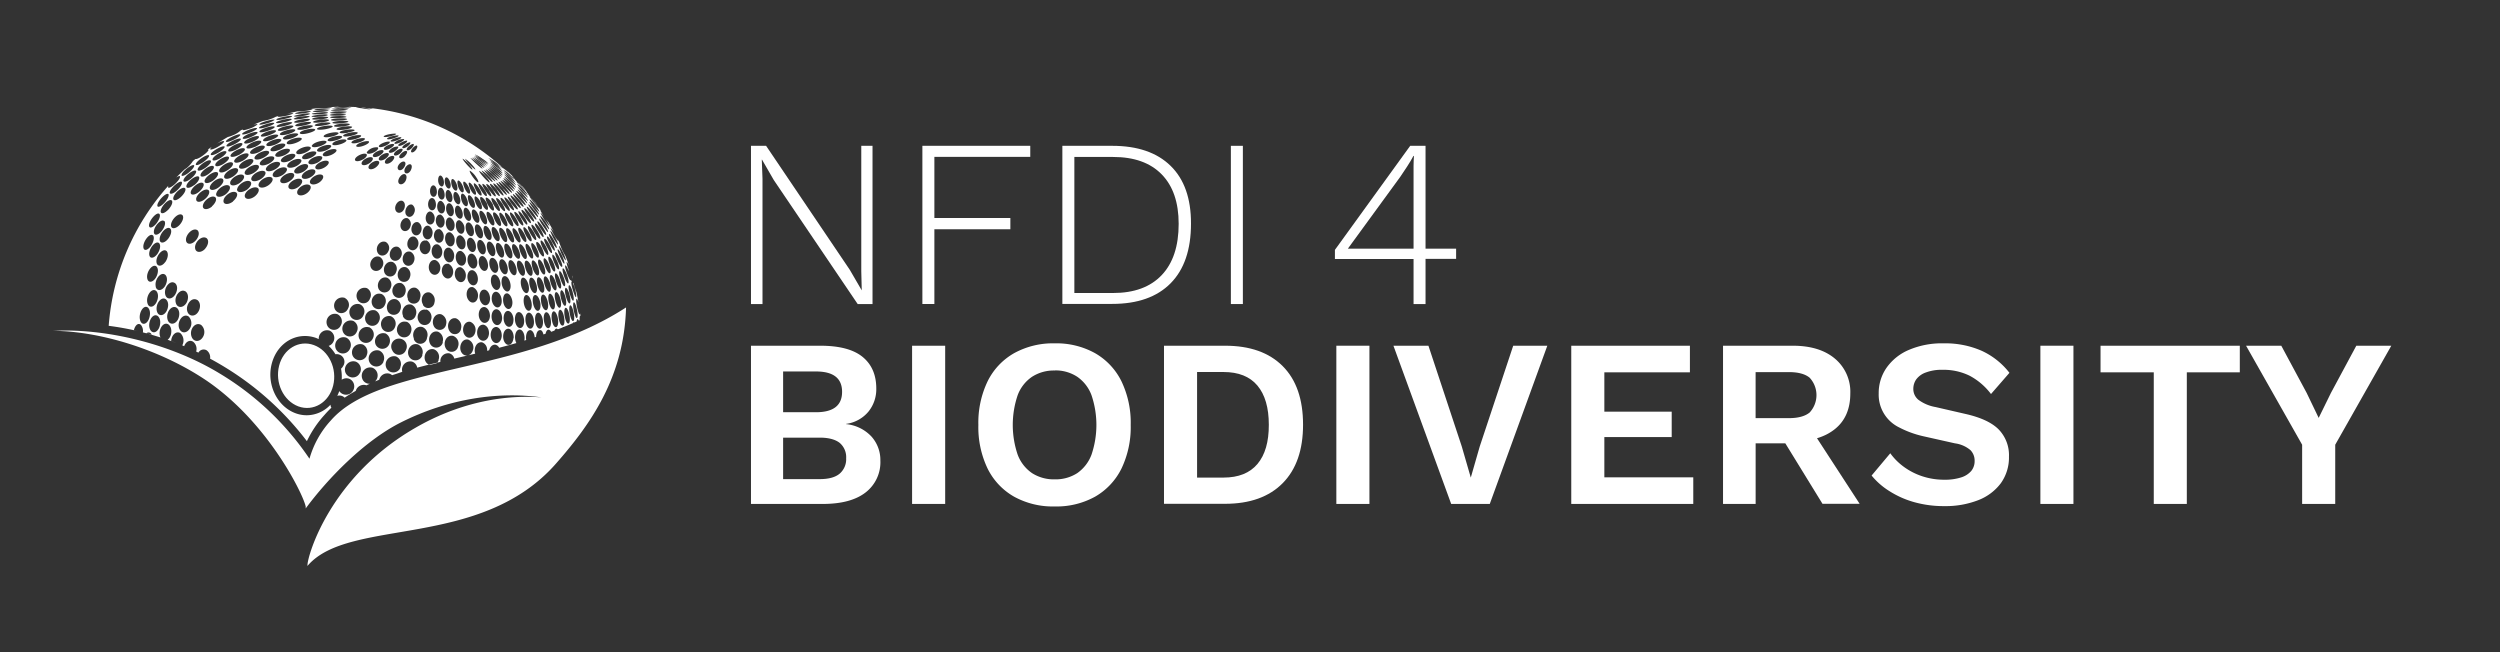 <svg id="Ebene_1" data-name="Ebene 1" xmlns="http://www.w3.org/2000/svg" viewBox="0 0 736 192"><rect x="0" y="0" width="736" height="192" fill="#333333" stroke="none"/><defs><style>.cls-1{fill:none;}.cls-2{fill:#fff;}</style></defs><rect class="cls-1" width="736" height="192"/><path class="cls-2" d="M91,150.29Z"/><path class="cls-2" d="M91,150.3Z"/><path class="cls-2" d="M87.83,119.64c4.4,1.61,9-1.12,10.25-6.11s-1.27-10.33-5.67-11.94-9,1.12-10.25,6.11S83.44,118,87.83,119.64Z"/><path class="cls-2" d="M97.45,123.73a27.8,27.8,0,0,0-6.34,11.32,83.88,83.88,0,0,0-26.28-25c-15-9.15-34.25-13.44-49.14-12.65,13.73.1,31.11,5.41,44.41,14.18C78.61,123.79,89.25,145.42,90,149.14c0,.19,0,.35,0,.54h0c6.39-8.65,17.22-19.94,28.21-25.41,13.76-6.86,28.3-9.07,41.23-7.28-12-.93-25.16,2-37.22,9-25,14.42-31.64,37.46-31.7,40.35,0,.09,0,.19,0,.29l.16-.21c12.37-14.1,50.78-4.56,73.06-30,10-11.37,20-25.29,20.57-45.91C153.6,110.43,112,107.18,97.45,123.73Z"/><path class="cls-2" d="M157.49,99.47h0l-.67.22Z"/><path class="cls-2" d="M145.52,102.85l-1.45.36h0Z"/><path class="cls-2" d="M168.64,82v-.09l0,0c-.08-.26-.16-.52-.23-.78,0,.08,0,.17,0,.22Q168.57,81.7,168.64,82Z"/><path class="cls-2" d="M158,99.29l-.13,0h0Z"/><path class="cls-2" d="M170.89,93.06c0-.29-.07-.57-.11-.86,0,.26-.07.4-.16.36-.4-.19-1.23-3.8-.92-4.56.15-.18.39.33.61,1.06q-.28-1.57-.63-3.12a16.89,16.89,0,0,1-.88-2.82.56.56,0,0,1,0,.26c0,.05-.08.06-.14,0a9.93,9.93,0,0,1,.6,1.59c.4,1.4.52,2.64.23,2.5s-1.51-3.78-1.24-4.47c0,0,.07,0,.12,0a4.27,4.27,0,0,1-.27-.59c0,.1-.07.14-.14.11-.43-.2-1.79-3.71-1.56-4.36.19-.21.7.72,1.1,1.76-.06-.25-.11-.49-.17-.74a6.88,6.88,0,0,1-.52-2c.08-.19.4.34.73,1.08-.34-1-.71-2-1.09-2.93a18.14,18.14,0,0,1-1.76-3.85l0-.06s0,0,0,0c-.18-.38-.36-.76-.55-1.14.17.39.27.69.22.74a15.21,15.21,0,0,1-2.3-4l0,0a5.93,5.93,0,0,1,1.23,1.68c-.56-1.07-1.15-2.12-1.76-3.15A22.49,22.49,0,0,1,159,61.85v0h0a2.42,2.42,0,0,1,.4.4c-.49-.73-1-1.44-1.51-2.14a31.24,31.24,0,0,1-2.45-3v0l0,0,.15.11c-.54-.66-1.1-1.31-1.66-1.95a32.89,32.89,0,0,1-2.44-2.53l0,0,0,0,.15.1q-.77-.8-1.56-1.56c-.84-.65-2.61-2.15-2.84-2.42l0,0h0a.83.83,0,0,1,.28.15c.31.24.61.5.91.75A69.45,69.45,0,0,0,109,31.81a3.36,3.36,0,0,1,.76.24v0a16.62,16.62,0,0,1-2.68-.4l-.3-.06-.6,0a16.17,16.17,0,0,1,2.94.63v0a25,25,0,0,1-2.71-.36,6.13,6.13,0,0,1-1.71-.36l.1,0c-.79,0-1.59-.05-2.4-.06a4.42,4.42,0,0,1,1.1.21v0a21,21,0,0,1-2.78-.08c-.6-.05-1-.08-1.25-.12q-1,0-2.1.09a1.5,1.5,0,0,1,.39.09v0a18.34,18.34,0,0,1-2.81.19c-.49,0-.87,0-1.16,0-.81.09-1.61.18-2.4.3.33,0,.58,0,.62.11v0a14.35,14.35,0,0,1-2.78.48,8.85,8.85,0,0,1-1.65.07c-1,.21-2.06.44-3.07.7.9-.18,1.71-.26,1.84-.06v0a9.6,9.6,0,0,1-2.7.78c-1.2.23-2,.26-1.87.09a1.31,1.31,0,0,1,.42-.22l-1,.3h0v0a10,10,0,0,1-2.66,1,9.77,9.77,0,0,1-1.13.24c-1,.35-1.89.72-2.81,1.11.65-.18,1.16-.25,1.22-.09v0a7.14,7.14,0,0,1-2.52,1.29c-1.23.43-2,.53-1.85.23,0,0,.09-.07.12-.11l-.68.33v0a7,7,0,0,1-2.45,1.5,7.44,7.44,0,0,1-1.36.46c-1.12.64-2.22,1.32-3.3,2,1-.57,2.07-1,2.21-.69v0c-.07.48-1.41,1.35-2.24,1.79-1.14.6-2,.77-1.85.39a1.84,1.84,0,0,1,.59-.68c-.44.3-.88.59-1.31.9.1,0,.18,0,.21.09v0c-.07.48-1.3,1.44-2.15,2s-1.47.76-1.69.67c-.25.2-.51.4-.75.61A8.65,8.65,0,0,1,55,49.44c-.21.15-.4.27-.59.38-.86.8-1.72,1.62-2.54,2.46.49-.34.93-.54,1.12-.4L53,52c.06.59-1,1.77-1.76,2.42-1,.83-1.77,1.11-1.77.62a1.12,1.12,0,0,1,.11-.38A69.59,69.59,0,0,0,32,95.92a84.49,84.49,0,0,1,8.56,1.55l-1.14-.29c.29-1.16,1-2.07,1.79-1.72a1.17,1.17,0,0,1,.26.17,2.88,2.88,0,0,1,.6,2.23l-.61-.16c2.32.58,4.61,1.26,6.9,2l-1.11-.36a1.81,1.81,0,0,1-.12-.28c-.64-2,.93-4.41,2.37-3.6a.78.78,0,0,1,.15.1c1.07.91.89,2.64.42,3.57a2.45,2.45,0,0,1-.72.89c.87.31,1.73.66,2.59,1-.52-.21-1-.43-1.55-.62.08-1.63,1.34-3,2.58-2.4l.16.1a3,3,0,0,1,.53,3.57h0l.56.25c.41-1.16,1.44-1.92,2.49-1.4l.17.1a2.7,2.7,0,0,1,.87,2.87l.66.33a1.77,1.77,0,0,1,2.26-.78l.18.1a2.59,2.59,0,0,1,1,2.45q2.1,1.13,4.17,2.39a87.55,87.55,0,0,1,24.33,21.9,31.7,31.7,0,0,1,5.22-7.77,28.6,28.6,0,0,1,2-2.08h0a2.23,2.23,0,0,1-.2-.41,2,2,0,0,1-.07-.48,9.62,9.62,0,0,1-7,3.11,9.49,9.49,0,0,1-3.31-.6c-5.41-2-8.56-8.49-7-14.52,1.25-4.91,5.18-8.21,9.8-8.21a9.71,9.71,0,0,1,3.31.59l.74.32a2.44,2.44,0,0,1,3.26-2.46,2.39,2.39,0,0,1,1,3.33,2.36,2.36,0,0,1-1.34,1.13,11.49,11.49,0,0,1,2,2.47A2.25,2.25,0,0,1,101,107.8a2.47,2.47,0,0,1-.6.74,12.67,12.67,0,0,1,.2,3.26,2.46,2.46,0,0,1,2.21-.29,2.42,2.42,0,0,1,1.2,3.36,2.38,2.38,0,0,1-4.12.27,12.54,12.54,0,0,1-.6,1.4,2.16,2.16,0,0,1,2.17.54h0q1.56-1.06,3.27-2a2.45,2.45,0,0,1,3.15-1.64l0,0h0l1-.47a2.21,2.21,0,0,1-2.26-1.57,2.46,2.46,0,0,1,3.09-3.11,2.43,2.43,0,0,1,.71,4l1.23-.49h0a2.42,2.42,0,0,1,3.08-1.77,2.52,2.52,0,0,1,.7.43c1-.32,2-.64,3-1a2.43,2.43,0,0,1,2.89-3,2.26,2.26,0,0,1,1.5,1.78h0c2.21-.59,4.5-1.15,6.83-1.7a2.3,2.3,0,0,1,2.64-2.52,2.16,2.16,0,0,1,1.46,1.55l1.25-.29,4.9-1.16c-.51-1.53.35-3.56,2-3.35a2.31,2.31,0,0,1,1.49,2.5l.62-.15c.24-.95.88-1.73,1.84-1.64a1.67,1.67,0,0,1,1.1.9c1.69-.44,3.38-.89,5.07-1.38-.76-1.37-.42-3.94,1-4,1.06.18,1.46,1.69,1.41,2.71a3.28,3.28,0,0,1-.08.56l.56-.17c-.2-1.32.16-2.86,1.17-2.92.83.1,1.25,1.19,1.34,2.14l.41-.13c0-1,.38-1.91,1.06-2s.91.61,1.11,1.27l.62-.21c.12-.62.39-1.11.82-1.2a1,1,0,0,1,.81.64l1-.37a.92.92,0,0,1,.5-.58.6.6,0,0,1,.47.21l1.37-.52a.56.56,0,0,1,.16-.15.32.32,0,0,1,.17,0l1.53-.63h0l1.27-.55a.66.66,0,0,1,.12-.22.21.21,0,0,1,.24.07l.7-.31a1.42,1.42,0,0,1,.18-.67c.13-.1.28.09.41.42l.3-.13a3.7,3.7,0,0,1,.08-1.35S170.86,93.06,170.89,93.06Zm-2.29-7c.39,1.41.42,2.63.06,2.44-.53-.26-1.61-3.85-1.16-4.5C167.78,83.78,168.3,84.89,168.6,86ZM53.72,63.35c.57.78-.18,2.17-.9,2.92-1.2,1.22-2.49,1.21-2.48,0C50.36,64.65,52.68,62.35,53.72,63.35ZM51,58.42c.05-1.41,2.75-3.73,3.49-3l.06.07c.3.69-.65,1.94-1.42,2.61C52,59.09,51,59.24,51,58.42Zm-4,12c0-1.72,2.11-3.94,3.08-3.17l.1.09c.59.81-.09,2.28-.76,3.06C48.31,71.73,47,71.75,47,70.46Zm1.63,6.74c-1,1.38-2.37,1.4-2.56.06-.26-1.81,1.77-4.18,2.89-3.38a1.06,1.06,0,0,1,.11.09C49.79,74.83,49.24,76.37,48.63,77.2Zm.73-15.28c-1,1-2,1.22-2.06.37,0-1.48,2.53-4,3.27-3.21l.07.07C51,59.87,50.08,61.2,49.36,61.92Zm-1,3.16.09.08c.46.79-.27,2.23-.94,3-1.05,1.2-2.16,1.32-2.21.22C45.19,66.74,47.45,64.3,48.31,65.08ZM46.8,71.55l.09.09c.61.84,0,2.37-.61,3.19-1,1.28-2.14,1.4-2.33.25C43.66,73.33,45.76,70.73,46.8,71.55ZM46,78.4l.11.1c.74.87.28,2.47-.29,3.34-.94,1.43-2.24,1.48-2.48.1C43,80.08,44.86,77.6,46,78.4Zm-.14,7.16.13.1c.86.89.52,2.57,0,3.47-.84,1.49-2.2,1.56-2.58.13C42.85,87.28,44.55,84.72,45.84,85.56Zm0-1.19c-.46-1.94,1.4-4.4,2.69-3.55a.57.57,0,0,1,.13.1c.84.88.43,2.5-.14,3.37C47.56,85.73,46.16,85.77,45.82,84.37Zm5.54-1.1.14.09c1,.9.57,2.53,0,3.41-1,1.52-2.59,1.45-2.91-.13C48.2,84.71,50,82.47,51.36,83.27Zm3.14,2.47a.78.78,0,0,1,.15.1c1,.89.71,2.54.15,3.42-1,1.53-2.68,1.46-3.09-.12C51.22,87.19,53.06,84.94,54.5,85.74Zm3.57,2.58c1.13.91.84,2.56.28,3.45-1,1.65-2.92,1.46-3.3-.33S56.42,87.32,58.07,88.32ZM54.75,70.63c-.06-1.67,2.13-3.79,3.42-2.82.77.82.13,2.26-.57,3C56.37,72.17,54.8,72.05,54.75,70.63ZM59.88,54c.4.7-.55,1.9-1.36,2.53-1.26,1-2.46,1-2.38.07C56.26,55.26,59,53.06,59.88,54Zm-.82-2.65c.31-1.18,3.23-3.16,3.88-2.32.26.62-.82,1.69-1.66,2.26C60,52.2,58.83,52.23,59.06,51.38Zm-2,3.2c-1.18.9-2.25,1-2.19.24.09-1.29,3-3.44,3.68-2.75l.06.07C58.91,52.8,57.9,54,57.08,54.58Zm.68,4c.14-1.44,2.73-3.44,3.72-2.51.51.72-.38,2-1.18,2.61C59,59.71,57.64,59.66,57.76,58.53Zm2.48-5.3C60.4,52,63.3,50,64.13,50.85c.38.66-.64,1.78-1.47,2.36C61.33,54.12,60.12,54.13,60.24,53.23Zm3.17-4.88c.36-1.1,3.4-2.88,4-2.08.24.58-.9,1.56-1.78,2.07C64.29,49.14,63.15,49.14,63.41,48.35Zm2.25,4.4c.48.68-.48,1.83-1.31,2.43-1.39,1-2.73.94-2.56-.12C62,53.7,64.7,51.85,65.66,52.75Zm-1.12-2.64c.22-1.16,3.22-3,4-2.15.35.62-.72,1.65-1.6,2.17C65.6,51,64.37,51,64.54,50.11Zm22.4-11.87c.14.42-1.25,1-2.16,1.24-1.45.41-2.57.36-2.34-.1C82.82,38.58,86.44,37.66,86.94,38.24Zm-.32-2.37c.42-.59,4.38-1.2,4.65-.71,0,.3-1.52.66-2.47.82C87.36,36.22,86.41,36.17,86.62,35.87ZM98.93,41.3c-1.44.43-2.66.37-2.46-.13.3-.75,3.5-1.52,4.21-1C101,40.52,99.77,41.05,98.93,41.3Zm3-.12c.35.38-.79,1-1.6,1.24-1.47.51-2.74.43-2.45-.15C98.25,41.49,101.15,40.71,101.89,41.18Zm-4.18-1c-1.49.37-2.7.29-2.43-.18.39-.71,3.68-1.38,4.33-.88C99.86,39.49,98.58,40,97.71,40.2Zm-8.94.52c.3.47-1,1.13-1.86,1.43-1.51.53-2.75.45-2.51-.15C84.77,41.08,88.07,40.11,88.77,40.72ZM88.31,39c.54-.75,3.93-1.43,4.48-.9.18.39-1.19.9-2.1,1.12C89.14,39.63,88,39.52,88.31,39Zm-1.07,5.76c.33-.93,3.24-2.09,4.16-1.42.43.49-.72,1.24-1.55,1.6C88.35,45.61,87,45.52,87.24,44.79ZM89,46.16c.39-.94,3.1-2,4-1.44.49.5-.59,1.3-1.39,1.68C90.06,47.13,88.61,47,89,46.16Zm2.88-3.37c.42-.87,3.43-1.73,4.18-1.19.37.43-.82,1.07-1.65,1.38C92.85,43.53,91.53,43.42,91.84,42.79Zm1.5-4.94c.37-.63,4-1.18,4.55-.69.15.34-1.25.72-2.17.89C94.23,38.31,93.12,38.22,93.34,37.85Zm4.51-1.75c.28-.48,4.26-.75,4.68-.31.06.27-1.68.47-2.36.53C98.73,36.44,97.71,36.34,97.85,36.1Zm1.85-.59c-1.47.08-2.44,0-2.26-.25.37-.44,4.39-.6,4.73-.19C102.18,35.32,100.39,35.48,99.7,35.51Zm-.3-.75c-1.48.05-2.43-.07-2.2-.27.45-.39,4.5-.46,4.75-.08C101.91,34.64,100.09,34.74,99.4,34.76Zm2.48-.95a10.2,10.2,0,0,1-2.63.26c-.62,0-2.08,0-2.17-.22C97.24,33.44,101.68,33.41,101.88,33.81Zm-4.73-.61c.25-.36,4.69-.31,4.79.06a12.16,12.16,0,0,1-2.69.18C98.63,33.44,97.19,33.4,97.15,33.2Zm.13,3c.09.31-1.36.64-2.3.78-1.51.23-2.59.13-2.31-.21C93.14,36.23,96.85,35.78,97.28,36.24Zm-2.85-.17c-1.45.18-2.45.1-2.27-.18.34-.54,4.33-1,4.69-.5C96.88,35.7,95.07,36,94.43,36.07Zm-.36-.88c-1.45.14-2.42.06-2.19-.19.44-.5,4.44-.84,4.71-.4C96.55,34.88,94.76,35.12,94.07,35.19Zm-2,1.87c.11.37-1.31.82-2.24,1-1.49.32-2.59.25-2.33-.16C87.94,37.23,91.61,36.54,92.08,37.06Zm-4.34,2.38c.23.45-1.11,1.07-2,1.35-1.53.48-2.73.39-2.41-.18C83.8,39.73,87.15,38.85,87.74,39.44Zm-5.59,4.72c-1.55.65-2.86.53-2.5-.22.46-1,3.48-2.13,4.27-1.43C84.26,43,83,43.81,82.15,44.16Zm.63-3.06c.25.48-1,1.2-1.92,1.56-1.48.57-2.72.49-2.44-.14C78.8,41.64,82.08,40.39,82.78,41.1ZM77.5,46.48c-1.52.74-2.85.64-2.53-.2.4-1.07,3.35-2.42,4.19-1.66C79.53,45.17,78.41,46,77.5,46.48Zm2.31-5.26c-1.43.5-2.54.48-2.35,0,.36-.94,3.88-2.07,4.43-1.41C82.05,40.2,80.77,40.88,79.81,41.22Zm-1.9,1.85c.29.53-.89,1.36-1.82,1.78-1.45.65-2.68.6-2.44-.11C74,43.76,77.18,42.31,77.91,43.07Zm-3,.21c-1.47.62-2.63.58-2.3-.08.45-.93,3.69-2.31,4.28-1.59C77.13,42.1,75.89,42.88,75,43.28Zm-1.79,2.08c.32.58-.81,1.51-1.71,2-1.41.75-2.65.72-2.45-.06C69.28,46.21,72.4,44.55,73.17,45.36Zm-2.93.3c-1.43.71-2.58.69-2.29,0,.41-1,3.56-2.6,4.17-1.84C72.33,44.32,71.15,45.2,70.24,45.66ZM66,51.85c.28-1.27,3.07-3,4-2.1.45.64-.56,1.7-1.43,2.25C67.14,52.92,65.8,52.84,66,51.85Zm1.77,1.78c.33-1.31,2.94-2.87,3.94-2,.54.65-.42,1.75-1.26,2.32C69,54.91,67.51,54.76,67.79,53.63Zm2.62-4.71c.35-1.17,3.22-2.69,4.11-1.88.41.59-.66,1.56-1.55,2.06C71.49,49.93,70.15,49.84,70.41,48.92Zm5.72-.16c.49.61-.52,1.61-1.38,2.13-1.46.87-2.87.79-2.69-.16C72.29,49.52,75.12,47.93,76.13,48.76ZM74,52.45c.29-1.25,2.92-2.73,4-1.94.57.62-.36,1.67-1.21,2.21C75.26,53.67,73.73,53.52,74,52.45ZM76.5,48c.3-1.11,3.2-2.53,4.15-1.76.44.57-.61,1.48-1.5,1.94C77.66,48.93,76.27,48.84,76.5,48Zm1.81,1.6c.36-1.14,3-2.48,4-1.74.52.58-.47,1.53-1.33,2C79.49,50.72,78,50.56,78.31,49.57Zm2.76-4.07c.36-1,3.31-2.25,4.21-1.53.39.51-.7,1.32-1.61,1.73C82.15,46.39,80.79,46.29,81.07,45.5Zm1.64,1.59c.26-1,3.14-2.36,4.13-1.64.46.52-.57,1.37-1.45,1.81C83.91,48,82.51,47.91,82.71,47.09Zm1.88,1.5c.33-1.07,3-2.33,4-1.64.53.53-.43,1.43-1.28,1.89C85.8,49.67,84.3,49.53,84.59,48.59Zm5.93-.12c.59.54-.29,1.47-1.11,2-1.45.88-3,.76-2.78-.2S89.42,47.78,90.52,48.47Zm-1.65,3.27c.29-1.12,2.66-2.38,3.75-1.75.65.55-.16,1.52-.94,2C90.21,53,88.58,52.84,88.87,51.74Zm1.95-4.1c.3-1,2.91-2.17,3.9-1.56.55.51-.46,1.35-1.23,1.77C91.91,48.69,90.57,48.45,90.82,47.64Zm2.54-3.53c.32-.9,3.24-1.85,4.06-1.32.42.44-.7,1.13-1.5,1.47C94.46,44.86,93.12,44.79,93.36,44.11Zm1.71,1.24c.4-.93,3.05-1.86,3.88-1.35.48.45-.56,1.18-1.33,1.54C96,46.29,94.76,46.07,95.07,45.35Zm6.45,42.35a2.28,2.28,0,0,1,.89,3.19,2.11,2.11,0,0,1-3.93-.16A2.41,2.41,0,0,1,101.52,87.7ZM104,94.48a2.37,2.37,0,0,1,1,3.26,2.19,2.19,0,0,1-4.06-.11A2.43,2.43,0,0,1,104,94.48ZM103,92.71A2.4,2.4,0,0,1,106,89.6a2.32,2.32,0,0,1,1,3.2A2.11,2.11,0,0,1,103,92.71Zm14.08-43.1c-.18-1,1.22-2.34,2-2,.53.3.24,1.18-.14,1.7C118.3,50.31,117.25,50.35,117.12,49.61Zm2.16,1.69c.66.35.48,1.36.14,2-.61,1.08-1.8,1.3-2.09.39S118.23,50.93,119.28,51.3Zm-.76,7.85c.89.44.82,1.65.5,2.37-.62,1.36-2.13,1.53-2.56.29S117.23,58.72,118.52,59.15ZM117.2,72.69a2.17,2.17,0,0,1,.89,2.82c-.65,1.55-2.52,1.73-3.17.29S115.49,72.14,117.2,72.69Zm-1.83-25.16c-1,.89-2.06.87-2.06.19,0-.9,1.76-2.1,2.57-1.76C116.36,46.27,115.87,47.06,115.37,47.53Zm-1.81,23.7a2.06,2.06,0,0,1,.74,2.8c-.77,1.6-2.79,1.62-3.27,0S112,70.67,113.56,71.23Zm-2.75-22.09c-1.11.94-2.34.87-2.33.11,0-1,2-2.23,2.92-1.82C112,47.8,111.39,48.65,110.81,49.14Zm-1.91,38.8a2,2,0,0,1-3.8-.06A2.36,2.36,0,0,1,108,84.82,2.27,2.27,0,0,1,108.9,87.94Zm.2-9.41c-.5-1.56,1-3.51,2.65-2.92a2.13,2.13,0,0,1,.82,2.92C111.76,80.18,109.62,80.18,109.1,78.53Zm3.19,8a2.32,2.32,0,0,1,1.06,3.12,2,2,0,0,1-3.79,0C108.92,88,110.4,85.94,112.29,86.56Zm-.9-1.67c-.61-1.62.81-3.67,2.62-3.08a2.29,2.29,0,0,1,1,3A1.93,1.93,0,0,1,111.39,84.89Zm1.76-4.7c-.56-1.56.78-3.57,2.5-3a2.22,2.22,0,0,1,.95,2.93A1.81,1.81,0,0,1,113.15,80.19Zm5,3.19a2.35,2.35,0,0,1,1.13,3,1.9,1.9,0,0,1-3.59.15C115,84.94,116.36,82.84,118.17,83.38ZM117.34,82c-.82-1.58.41-3.85,2.24-3.3a2.32,2.32,0,0,1,1.08,2.94A1.78,1.78,0,0,1,117.34,82Zm1.45-4.67c-.77-1.51.37-3.72,2.08-3.21a2.25,2.25,0,0,1,1,2.83C121.34,78.5,119.51,78.73,118.79,77.29Zm1.34-4.52c-.69-1.42.38-3.58,1.93-3.12a2.21,2.21,0,0,1,1,2.71C122.52,73.91,120.82,74.15,120.13,72.77Zm.65-6c-.56,1.46-2.17,1.67-2.74.35s.56-3.35,2-2.9A2,2,0,0,1,120.78,66.77Zm-1.25-3.59c-.66-1.25.44-3.23,1.63-3l.13,0a1.93,1.93,0,0,1,.67,2.4C121.48,64,120.1,64.26,119.53,63.18Zm1.4-13.06c-.61,1.08-1.63,1.16-1.84.4-.26-1,1-2.45,1.79-2.17C121.43,48.65,121.23,49.59,120.93,50.12Zm-1.66-4.26c-.81.86-1.74.9-1.74.27s1.51-2,2.17-1.7C120.1,44.68,119.69,45.41,119.27,45.86Zm-1.47-.73c-.93.8-1.89.8-1.82.21.09-.75,1.77-1.82,2.43-1.56C118.78,44,118.28,44.72,117.8,45.13Zm-1.43-.75c-1.07.75-2,.72-1.89.15a3,3,0,0,1,2.68-1.42C117.54,43.38,116.79,44.09,116.37,44.38ZM115,43.62c-1.11.65-2.07.63-2,.15.13-.68,2.25-1.64,2.94-1.33C116.31,42.7,115.46,43.35,115,43.62Zm-.68,1.5c.45.31-.13,1.06-.69,1.49-1.09.85-2.2.8-2.12.13C111.6,45.88,113.51,44.77,114.31,45.12Zm-2.38.56c-1.2.79-2.32.7-2.17.06.19-.82,2.26-1.83,3-1.48C113.22,44.58,112.55,45.28,111.93,45.68ZM108.82,48c-1.21.88-2.45.78-2.37.05.1-1,2.24-2.11,3.13-1.69C110.1,46.78,109.45,47.59,108.82,48Zm-1.9-1.11c-1.32.82-2.56.69-2.41,0,.2-.92,2.48-2,3.34-1.54C108.34,45.74,107.6,46.51,106.92,46.93Zm1.73,49.43a2.38,2.38,0,0,1,1.14,3.25,2.19,2.19,0,0,1-4.07,0A2.43,2.43,0,0,1,108.65,96.36Zm-1-1.75a2.38,2.38,0,0,1,2.83-3.19,2.35,2.35,0,0,1,1.1,3.19A2.1,2.1,0,0,1,107.67,94.61Zm5.71,3.54a2.41,2.41,0,0,1,1.22,3.23,2.18,2.18,0,0,1-4,.07A2.41,2.41,0,0,1,113.38,98.15Zm-1-1.74a2.37,2.37,0,0,1,2.72-3.27,2.4,2.4,0,0,1,1.2,3.18A2.09,2.09,0,0,1,112.35,96.41Zm1.72-5c-.69-1.66.69-3.8,2.6-3.23a2.37,2.37,0,0,1,1.16,3.11A2,2,0,0,1,114.07,91.44Zm5.59,3.32a2.42,2.42,0,0,1,1.28,3.16,2.06,2.06,0,0,1-3.88.19C116.3,96.43,117.67,94.21,119.66,94.76Zm-1-1.68c-.75-1.65.55-3.84,2.45-3.32a2.43,2.43,0,0,1,1.28,3.1A2,2,0,0,1,118.61,93.08Zm1.44-5c-.72-1.61.49-3.76,2.31-3.26a2.41,2.41,0,0,1,1.24,3A1.86,1.86,0,0,1,120.05,88.12Zm5.43-17.27a2.32,2.32,0,0,1,1.11,2.72c-.41,1.59-2.07,1.89-2.82.5S123.93,70.44,125.48,70.85Zm0,20.36a2.44,2.44,0,0,1,1.36,3.07,1.93,1.93,0,0,1-3.67.33C122.37,93,123.58,90.73,125.47,91.21Zm-1-1.44c-1-1.6.12-4,2-3.54a2.48,2.48,0,0,1,1.35,3A1.82,1.82,0,0,1,124.51,89.77ZM126.59,80c-.9-1.5,0-3.83,1.68-3.4a2.46,2.46,0,0,1,1.29,2.83C129.18,81.09,127.43,81.43,126.59,80Zm.93-4.55c-1-1.43-.2-3.76,1.24-3.51l.15,0a2.44,2.44,0,0,1,1.24,2.73C129.86,76.24,128.38,76.66,127.52,75.45Zm1.74-8,.14,0a2.43,2.43,0,0,1,1.19,2.61c-.22,1.46-1.59,1.89-2.4.75C127.24,69.52,127.94,67.27,129.26,67.49Zm.34-4.28.13,0a2.43,2.43,0,0,1,1.14,2.48c-.16,1.34-1.27,1.82-2,.89C127.81,65.4,128.35,63,129.6,63.21Zm2.2,14.46.16,0a2.57,2.57,0,0,1,1.41,2.83c-.27,1.61-1.82,2.07-2.77.84C129.47,79.89,130.27,77.44,131.8,77.67Zm-.64-1.1c-1.08-1.42-.41-3.81,1-3.6a.66.66,0,0,0,.15,0,2.6,2.6,0,0,1,1.37,2.73C133.5,77.3,132.08,77.77,131.16,76.57Zm.52-4.51c-1.1-1.21-.72-3.63.57-3.64a1.26,1.26,0,0,1,.27,0,2.58,2.58,0,0,1,1.33,2.61C133.73,72.49,132.55,73,131.68,72.06Zm.38-8.72c-1.12-1.06-.85-3.4.11-3.45a.86.86,0,0,1,.22,0c.83.31,1.23,1.59,1.23,2.35C133.63,63.49,132.82,64.06,132.06,63.34Zm1.77,3.23c-.06,1.38-1.1,1.91-1.93,1-1.08-1.2-.71-3.65.52-3.49l.12,0A2.59,2.59,0,0,1,133.83,66.57ZM132,59.3c-1.1-.86-1-3.29-.17-3.37a.63.63,0,0,1,.19,0c.72.27,1.13,1.47,1.18,2.19C133.3,59.27,132.71,59.84,132,59.3Zm2-2.78.18,0c.71.25,1.21,1.46,1.32,2.21.17,1.14-.35,1.75-1,1.23C133.34,59.13,133.18,56.64,134,56.52Zm1.35,12.76a.77.77,0,0,1,.26,0,2.72,2.72,0,0,1,1.45,2.6c0,1.47-1.12,2-2,1.08C133.89,71.8,134.11,69.34,135.36,69.28Zm-.26-4.45a.9.9,0,0,1,.23,0,2.81,2.81,0,0,1,1.42,2.48c0,1.33-.82,1.94-1.67,1.19C133.92,67.5,133.93,64.91,135.1,64.83ZM137,61.16a.67.67,0,0,1,.2,0c.79.25,1.34,1.55,1.47,2.35.19,1.21-.35,1.88-1.11,1.35C136.36,64,136.15,61.31,137,61.16Zm1-3.7h.15c.67.2,1.32,1.43,1.55,2.2.32,1.1.06,1.79-.57,1.46C138,60.5,137.36,57.66,138,57.46Zm21.71,15.92c.55,1.26.62,2.27.14,2.11-.33-.1-.94-.83-1.53-2.2,0,0-.78-1.82-.31-2.07C158.54,71.18,159.35,72.49,159.75,73.38Zm-.49-2.59c.39-.08,1.16,1,1.67,2.09.58,1.24.73,2.27.29,2.15C160.62,74.86,158.65,71.24,159.26,70.79Zm-5.79-6.33c.64,1.09.84,2,.44,1.92-.75-.1-2.86-3.64-2.38-4h.05C152,62.38,153,63.59,153.47,64.46Zm-.8-2.32,0,0c.4,0,1.35,1.15,1.89,2,.68,1.09.94,2,.58,2C154.5,66,152.27,62.53,152.67,62.14Zm-.34-.49c-.62-.06-3.09-3.41-2.78-3.77l0,0c.37,0,1.39,1.12,2,1.94C152.3,60.81,152.66,61.68,152.33,61.65Zm-1.75-1.58c.7,1,1,1.88.63,1.83-.68-.1-3-3.48-2.64-3.8l0,0C149,58.09,150,59.24,150.58,60.07Zm-1.14.2c.67,1,.9,1.88.49,1.8-.73-.14-2.94-3.54-2.48-3.83h.05C147.94,58.26,148.91,59.43,149.44,60.27Zm-1.28.11c.62,1.06.78,1.87.35,1.77-.79-.19-2.84-3.59-2.31-3.84h.05C146.74,58.36,147.67,59.55,148.16,60.38Zm-1.42,0c.56,1.06.66,1.85.2,1.72-.84-.22-2.63-3.38-2.16-3.8l.1,0C145.4,58.38,146.29,59.58,146.74,60.41Zm.55,4.37c.47,1.18.34,2-.27,1.71-1-.48-2.31-3.57-1.64-3.94l.14,0C146.17,62.65,147,64,147.29,64.78Zm-.1-2.15h.06c.61.1,1.45,1.38,1.83,2.22.53,1.19.48,2-.11,1.77C147.94,66.15,146.46,62.84,147.19,62.63Zm1.6,0h.06c.56.07,1.44,1.34,1.85,2.18.59,1.18.62,2,.06,1.82C149.78,66.21,148.14,62.9,148.79,62.64Zm1.44-.07.06,0c.49,0,1.41,1.26,1.88,2.13.6,1.1.73,2,.29,1.89C151.65,66.42,149.67,62.87,150.23,62.57Zm2.5,4.52.07,0c.56,0,1.41,1.34,1.81,2.21.55,1.23.56,2.16,0,1.94C153.64,70.84,152.06,67.4,152.73,67.09Zm1.47-.19.05,0c.51,0,1.38,1.29,1.81,2.16.61,1.22.69,2.17.17,2C155.32,70.69,153.63,67.26,154.2,66.9Zm1.33-.32c.41,0,1.26,1.06,1.8,2.09.64,1.22.8,2.19.32,2C157,70.49,154.87,66.94,155.53,66.58Zm1,5,.06,0c.55,0,1.35,1.32,1.72,2.23.52,1.26.51,2.25,0,2.06C157.37,75.51,155.91,72,156.57,71.58Zm2.3-1.3c-.58-.17-2.79-3.67-2.25-4.09.38-.07,1.28,1.13,1.78,2C159.07,69.42,159.3,70.4,158.87,70.28Zm-1.75-5.06c-.51-.13-3-3.44-2.65-3.88.3-.09,1.27,1,1.86,1.89C157.11,64.35,157.49,65.32,157.12,65.22Zm-1.56-1.49c.74,1.14,1.06,2.09.65,2-.57-.17-3-3.53-2.54-3.92C154,61.71,155,62.87,155.56,63.73Zm-1.47-2.84c-.49,0-3.22-3.37-3-3.71.25-.06,1.23.91,2,1.82S154.35,60.87,154.09,60.89Zm-1.69-1.46c.77,1,1.19,1.89.89,1.88-.51,0-3.11-3.36-2.9-3.73l0,0C150.71,57.51,151.7,58.51,152.4,59.43Zm-1.71-2.68c-.4,0-3.4-3.22-3.24-3.5A7,7,0,0,1,149.51,55C150.38,55.92,150.94,56.75,150.69,56.75Zm-1.75-1.39c.85,1,1.34,1.77,1.07,1.76-.52,0-3.39-3.28-3.14-3.55C147.13,53.54,148.17,54.49,148.94,55.36Zm-.71.3c.81,1,1.26,1.78,1,1.75-.52-.06-3.24-3.27-3-3.57l0,0C146.47,53.81,147.49,54.78,148.23,55.66Zm-.84.24c.78,1,1.16,1.78.83,1.72-.61-.1-3.18-3.3-2.89-3.6h0C145.68,54,146.69,55,147.39,55.9Zm-1,.16c.73,1,1.06,1.78.69,1.71-.66-.14-3.07-3.36-2.72-3.63h0C144.79,54.16,145.77,55.18,146.43,56.06Zm-1.09.1c.68,1,.94,1.77.56,1.68-.7-.18-3-3.4-2.55-3.64h0C143.78,54.24,144.72,55.27,145.34,56.16Zm-1.21,0c.63,1,.82,1.75.41,1.64-.74-.21-2.81-3.44-2.34-3.63l.05,0C142.7,54.27,143.63,55.4,144.13,56.19Zm1.05,4.16c.51,1.06.53,1.83,0,1.68-.88-.26-2.51-3.42-1.95-3.79l.11,0C143.94,58.32,144.78,59.52,145.18,60.35Zm-1.69-.14c.45,1,.39,1.79-.12,1.63-.93-.3-2.37-3.45-1.73-3.78l.13,0C142.38,58.18,143.16,59.42,143.49,60.21ZM141.68,60c.4,1.12.22,1.84-.39,1.53-1.11-.59-2-3.47-1.39-3.71H140C140.68,58,141.39,59.2,141.68,60Zm-2.36,1.68a.37.37,0,0,1,.18,0c.76.22,1.38,1.52,1.57,2.33.27,1.23-.18,1.94-.92,1.43C138.92,64.58,138.5,61.85,139.32,61.66Zm1.06,4.39h.21c.85.24,1.44,1.6,1.58,2.44.2,1.29-.37,2-1.16,1.48C139.79,69.15,139.33,66.26,140.38,66.05Zm1.09-4h.17c.72.19,1.41,1.49,1.64,2.31.34,1.17,0,1.92-.62,1.58C141.56,65.37,140.62,62.32,141.47,62.05Zm1.35,4.45a.6.6,0,0,1,.19,0c.8.2,1.46,1.56,1.64,2.42.29,1.29-.19,2.06-1,1.55C142.49,69.69,141.85,66.76,142.82,66.5Zm.67-4.15a.44.44,0,0,1,.16,0c.68.16,1.42,1.46,1.71,2.29.41,1.17.19,1.95-.45,1.64C143.85,65.74,142.73,62.67,143.49,62.35Zm1.7,4.47h.09c.76.17,1.47,1.53,1.7,2.39.36,1.31,0,2.12-.79,1.63C145,70.08,144.2,66.92,145.19,66.82Zm1.28,4.69a.65.65,0,0,1,.2,0c.83.19,1.49,1.59,1.68,2.49.27,1.34-.23,2.17-1,1.67C146.11,74.88,145.47,71.82,146.47,71.51Zm.77-4.44a.41.41,0,0,1,.16,0c.72.14,1.47,1.48,1.74,2.35.4,1.23.16,2.07-.49,1.77C147.54,70.66,146.44,67.44,147.24,67.07Zm2,.09h.08c.67.1,1.46,1.44,1.78,2.31.46,1.23.3,2.11-.32,1.83C149.71,70.81,148.43,67.38,149.28,67.16Zm1.81,0,.07,0c.62.07,1.44,1.39,1.8,2.27.51,1.23.44,2.13-.15,1.89C151.76,70.88,150.34,67.44,151.09,67.18Zm2,4.71.08,0c.67.07,1.43,1.44,1.74,2.34.43,1.28.25,2.2-.36,2C153.47,75.72,152.26,72.16,153.12,71.89Zm1.82-.1.07,0c.61,0,1.4,1.38,1.74,2.28.47,1.27.38,2.23-.19,2C155.53,75.67,154.18,72.12,154.94,71.79Zm1.91,4.86.08,0c.66,0,1.38,1.42,1.66,2.35.41,1.4.17,2.4-.5,2C157,80.38,156,77,156.85,76.65Zm1.85-.26c.59,0,1.32,1.35,1.63,2.28.46,1.39.31,2.43-.31,2.08C159.12,80.26,157.8,76.7,158.7,76.39Zm1.55-.36c.52-.06,1.26,1.28,1.6,2.21.5,1.39.43,2.45-.14,2.15C160.88,79.94,159.48,76.41,160.25,76Zm1.33-.48c.41-.09,1.12,1,1.55,2.14.53,1.38.55,2.47,0,2.2C162.42,79.5,160.94,76,161.58,75.55Zm1.1-.6c.34-.12,1,1,1.49,2.07.56,1.37.66,2.48.21,2.25C163.74,79,162.21,75.45,162.68,75Zm.89,5.51c.48-.11,1.13,1.24,1.42,2.18.44,1.41.37,2.53-.14,2.27C164.11,84.52,162.88,80.93,163.57,80.46Zm1.19-.64c.39-.16,1,1.16,1.35,2.1.46,1.4.49,2.55,0,2.32C165.49,83.91,164.21,80.36,164.76,79.82Zm.57-1.29c-.54-.27-2.13-3.73-1.79-4.29.27-.16,1,.91,1.41,2C165.54,77.58,165.73,78.72,165.33,78.53ZM163.84,73c-.37,0-2.42-3.46-2.21-4.11.18-.17.91.82,1.47,1.86S164.1,73,163.84,73Zm-1.23-1.42c.62,1.2.92,2.28.6,2.23s-2.49-3.58-2.15-4.17C161.33,69.44,162.13,70.62,162.61,71.53Zm-.73.73c.62,1.23.83,2.28.45,2.19-.53-.12-2.54-3.69-2.06-4.2C160.59,70.13,161.35,71.2,161.88,72.26Zm-1.19-3.14c-.45-.09-2.74-3.46-2.45-4,.24-.12,1.06.87,1.68,1.88C160.64,68.15,161,69.18,160.69,69.12Zm-1.43-1.47c.7,1.17,1,2.19.62,2.1s-2.77-3.57-2.35-4C157.85,65.59,158.74,66.77,159.26,67.65Zm-1.42-3c-.42-.09-3-3.37-2.74-3.83.22-.11,1.14.87,1.82,1.82S158.16,64.72,157.84,64.65Zm-3.9-6.76c.88,1,1.47,2,1.19,1.9S152,56.68,152,56.22C152.2,56.11,153.17,57,153.94,57.89Zm-1.67-2.26,0,0a6.63,6.63,0,0,1,1.82,1.62c.73.79,1.44,1.75,1.33,1.9A13.71,13.71,0,0,1,152.27,55.63Zm1.32,2.85c.82,1,1.34,1.87,1.13,1.9-.42.07-3.22-3.27-3.07-3.65C151.86,56.65,152.84,57.59,153.59,58.48ZM148.42,52c.22-.06,1.45,1,2,1.52.78.75,1.56,1.63,1.46,1.76A16.69,16.69,0,0,1,148.42,52Zm1.83,2.09a5.68,5.68,0,0,1,1.39,1.75c-.22.15-3.45-3-3.42-3.35C148.37,52.36,149.41,53.22,150.25,54.05Zm-.3.5c.71.73,1.39,1.57,1.31,1.75-.29.12-3.46-3.11-3.36-3.42A7,7,0,0,1,150,54.55ZM146.38,50a7.07,7.07,0,0,1,1.6,1.59c-.4.1-3.71-3-3.72-3A9.29,9.29,0,0,1,146.38,50Zm-2.07-1.88a9.64,9.64,0,0,1,2.07,1.36A8.27,8.27,0,0,1,148,51C147.73,51.2,144.32,48.16,144.31,48.11Zm1.95,2.34c.75.64,1.55,1.42,1.53,1.61a17.94,17.94,0,0,1-3.68-3.12A10,10,0,0,1,146.26,50.45Zm-.24.41c.74.66,1.5,1.45,1.45,1.62a16.7,16.7,0,0,1-3.62-3.2A9.11,9.11,0,0,1,146,50.86Zm-.36.36c.73.67,1.46,1.47,1.37,1.63a15.85,15.85,0,0,1-3.54-3.27A8.54,8.54,0,0,1,145.66,51.22Zm-.47.3c1,1,1.47,1.65,1.24,1.63-.41,0-3.56-3.11-3.4-3.32A8.56,8.56,0,0,1,145.19,51.52Zm-.58.25c.95,1,1.39,1.66,1.14,1.62A12.92,12.92,0,0,1,142.46,50h0A8.26,8.26,0,0,1,144.61,51.77Zm-.68.19c.88.95,1.23,1.58,1.06,1.62-.37.08-3.25-3-3.18-3.39h0A8,8,0,0,1,143.93,52Zm-.79.14c.83.95,1.14,1.58.94,1.6-.42,0-3.16-3-3-3.41l0,0A7.77,7.77,0,0,1,143.14,52.1Zm-.33,4c.58,1,.7,1.73.26,1.6-.78-.24-2.66-3.46-2.12-3.62H141C141.48,54.22,142.36,55.36,142.81,56.14ZM141.38,56c.51,1,.56,1.7.1,1.55-.94-.32-2.33-3.3-1.93-3.58l.1,0C140.16,54.1,141,55.24,141.38,56Zm-.65-2.34c-.57,0-2.7-3-2.43-3.39l.07,0a6.24,6.24,0,0,1,1.82,1.9C140.77,53,141,53.7,140.73,53.68Zm-.9,2.14c.44,1,.41,1.67-.06,1.5-1-.35-2.14-3.3-1.68-3.54l.12,0C138.74,53.91,139.49,55.05,139.83,55.82Zm-1.64-.27c.36,1,.26,1.63-.24,1.44-.87-.34-2-3.25-1.41-3.49h.13C137.22,53.66,137.9,54.79,138.19,55.55Zm-.51,3.7c.24,1.08-.11,1.74-.75,1.38-1.16-.66-1.61-3.43-.86-3.59h.17C136.94,57.26,137.51,58.49,137.68,59.25Zm-1.45,3.69c.11,1.28-.62,1.88-1.42,1.17-1.16-1-1.09-3.45-.16-3.54l.21,0C135.68,60.87,136.16,62.16,136.23,62.94Zm-.76,15.74.16,0a2.65,2.65,0,0,1,1.49,2.8c-.18,1.62-1.66,2.15-2.64.94C133.31,81,134,78.49,135.47,78.68Zm-.68-1.09c-1.13-1.4-.61-3.85.78-3.69l.15,0a2.7,2.7,0,0,1,1.47,2.71C137.09,78.23,135.74,78.76,134.79,77.59Zm3-12.09a.89.89,0,0,1,.23,0c.9.28,1.42,1.61,1.5,2.47.13,1.35-.62,2-1.47,1.29C136.9,68.28,136.73,65.64,137.8,65.5Zm.57,4.52a1.1,1.1,0,0,1,.25,0c1,.3,1.47,1.69,1.51,2.58.06,1.39-.82,2.07-1.71,1.31C137.19,72.88,137.15,70.15,138.37,70Zm2.16,7.39c0,1.54-1.12,2.17-2.08,1.2-1.26-1.27-1-4,.41-3.9l.13,0C140.06,75.06,140.53,76.49,140.53,77.41ZM139,79.55l.15,0c1.15.35,1.59,1.83,1.54,2.77-.1,1.65-1.47,2.24-2.44,1.07C137.09,82,137.59,79.43,139,79.55Zm2.21-8.91a.91.91,0,0,1,.23,0c.94.26,1.49,1.65,1.58,2.55.14,1.41-.64,2.14-1.52,1.41C140.31,73.6,140.1,70.82,141.23,70.64Zm.74,4.74.14,0c1,.28,1.53,1.71,1.58,2.64.07,1.56-.93,2.25-1.89,1.32C140.57,78.12,140.68,75.34,142,75.38Zm2-4.24a.79.79,0,0,1,.22,0c.89.23,1.49,1.61,1.63,2.52.21,1.34-.39,2.12-1.2,1.59C143.31,74.42,142.83,71.39,143.93,71.14Zm.87,4.79a1,1,0,0,1,.25,0c1,.23,1.52,1.66,1.61,2.6.15,1.47-.65,2.25-1.55,1.53C143.86,79.06,143.65,76.16,144.8,75.93Zm.77,4.92h.13c1,.26,1.56,1.72,1.6,2.68.06,1.61-1,2.37-1.91,1.44C144.14,83.75,144.26,80.86,145.57,80.85ZM146,85.9l.14,0c1.1.26,1.58,1.76,1.57,2.74,0,1.63-1.16,2.4-2.12,1.44C144.29,88.84,144.57,85.9,146,85.9Zm2.58-4.61h.13c1,.21,1.52,1.67,1.6,2.63.13,1.51-.68,2.36-1.57,1.65C147.39,84.53,147.28,81.36,148.56,81.29Zm-.47-.78c-1.29-1-1.58-4.11-.4-4.19h.12c.91.2,1.5,1.62,1.64,2.57C149.66,80.36,149,81.2,148.09,80.51Zm.83-8.77h.1c.78.14,1.48,1.54,1.71,2.44.34,1.35-.07,2.22-.83,1.75C148.68,75.18,147.92,71.89,148.92,71.74Zm2.19.13h.09c.73.1,1.46,1.48,1.73,2.38.4,1.37.08,2.27-.64,1.83C151.12,75.39,150.2,72.08,151.11,71.87Zm1.55,4.87h.1c.8.11,1.46,1.5,1.68,2.46.31,1.39-.11,2.33-.86,1.88C152.36,80.34,151.64,76.94,152.66,76.74Zm1.28,5h.1c.85.11,1.45,1.54,1.61,2.52.25,1.53-.36,2.47-1.18,1.84C153.25,85.15,152.86,81.94,153.94,81.74Zm.92-5H155c.72.07,1.42,1.48,1.67,2.41.37,1.39,0,2.36-.68,1.95C154.79,80.43,153.94,77,154.86,76.75Zm1.45,5h.1c.77.07,1.39,1.48,1.59,2.46.28,1.43-.16,2.42-.88,2C155.94,85.52,155.3,82,156.31,81.75Zm1.25,5.1c.83.07,1.38,1.51,1.51,2.51.2,1.55-.41,2.56-1.19,2C156.81,90.49,156.32,87,157.56,86.85Zm.9-5.21.09,0c.69,0,1.34,1.44,1.56,2.4.33,1.42,0,2.45-.69,2.07C158.32,85.47,157.57,82,158.46,81.64Zm2-.28c.63,0,1.28,1.38,1.53,2.33.36,1.42.11,2.49-.51,2.14C160.57,85.33,159.48,81.69,160.46,81.36Zm1.68-.39c.55-.06,1.2,1.31,1.48,2.26.4,1.42.24,2.51-.32,2.21C162.47,85,161.3,81.38,162.14,81ZM163.69,86c.58-.07,1.15,1.3,1.36,2.3.31,1.44.06,2.56-.5,2.26C163.72,90.14,162.78,86.45,163.69,86Zm1.54-.55c.49-.12,1.06,1.25,1.28,2.22.34,1.43.19,2.59-.31,2.33C165.46,89.64,164.47,86,165.23,85.48Zm1.27-.69c.4-.16,1,1.18,1.2,2.14.37,1.43.3,2.61-.13,2.39C166.93,89,165.9,85.37,166.5,84.79Zm.46-3.72c.48,1.39.59,2.56.21,2.38-.55-.27-1.88-3.79-1.48-4.41C166,78.87,166.57,80,167,81.07Zm-1.2-6.77c.6,1.29,1,2.49.7,2.37a11.66,11.66,0,0,1-1.92-4.19C164.65,72.25,165.26,73.24,165.76,74.3Zm-.27,1c.59,1.31.87,2.49.54,2.34S164,74,164.17,73.42C164.37,73.21,165.07,74.39,165.49,75.32Zm-2.14-5.57c.69,1.23,1.12,2.4.84,2.28A12.39,12.39,0,0,1,162,68C162.08,67.78,162.78,68.75,163.35,69.75Zm-4.19-7c.13-.08.85.8,1.44,1.66s1.28,2.08,1.14,2.18a15.09,15.09,0,0,1-2.59-3.81Zm-.09.86c.2,0,.93.85,1.53,1.75.73,1.11,1.23,2.16,1,2.17s-2.59-3.27-2.56-3.89Zm1.3,2.61c.73,1.13,1.16,2.17.9,2.14s-2.67-3.39-2.52-3.95C158.93,64.27,159.73,65.24,160.37,66.24Zm-4.46-7.46v0c.16-.06,1,.78,1.61,1.6a6.6,6.6,0,0,1,1.29,2C158.58,62.5,156,59.3,155.91,58.78Zm2.8,4.45c-.33.06-2.89-3.21-2.88-3.69v0c.21,0,1,.86,1.68,1.69S158.81,63.06,158.71,63.23Zm-1.39-3.81a9.18,9.18,0,0,1,1.38,2h0a20.94,20.94,0,0,1-2.86-3.52v0C156,57.87,157,59,157.32,59.42Zm0,2.54c.79,1.06,1.31,2.07,1,2s-2.92-3.26-2.8-3.77C155.72,60.09,156.61,61,157.32,62Zm-1.79-3.58A15.22,15.22,0,0,1,152.35,55v0a6.47,6.47,0,0,1,1.76,1.53A6.49,6.49,0,0,1,155.53,58.38Zm-3.27-4.13v0a7.77,7.77,0,0,1,1.67,1.45,8.29,8.29,0,0,1,1.51,1.89A17.33,17.33,0,0,1,152.26,54.25Zm1.32.54a10.17,10.17,0,0,1,1.56,1.87h0A25.75,25.75,0,0,1,152,53.46v0A7.56,7.56,0,0,1,153.58,54.79Zm-5.1-3.38,0,0a9.48,9.48,0,0,1,1.89,1.46c.79.73,1.59,1.6,1.53,1.75A18.64,18.64,0,0,1,148.48,51.41Zm-.08-.6,0,0a9.46,9.46,0,0,1,1.83,1.38,7.73,7.73,0,0,1,1.6,1.73A20.93,20.93,0,0,1,148.4,50.81Zm3.2,2.31a22.76,22.76,0,0,1-3.42-3v0a8.06,8.06,0,0,1,1.76,1.28A9,9,0,0,1,151.6,53.12Zm-2.13-2.52a11.48,11.48,0,0,1,1.71,1.68h0a31.35,31.35,0,0,1-3.34-2.85v0A7.41,7.41,0,0,1,149.47,50.6ZM148,50.45l0,0a25.42,25.42,0,0,1-3.7-2.85h0a11.36,11.36,0,0,1,2,1.29A9,9,0,0,1,148,50.45Zm-.21-.62a25.71,25.71,0,0,1-3.68-2.72l0,0A10.21,10.21,0,0,1,146,48.3,8.34,8.34,0,0,1,147.75,49.83Zm-4-3.31a15.45,15.45,0,0,1,3.62,2.61,25.19,25.19,0,0,1-3.62-2.59Zm-1.73.24a7.89,7.89,0,0,1,1.73,1.44c-.35,0-4-2.75-4-2.78A11.81,11.81,0,0,1,142.06,46.76Zm-.09.36a8.46,8.46,0,0,1,1.67,1.43v0a28.57,28.57,0,0,1-3.93-2.87A12.05,12.05,0,0,1,142,47.12Zm-.18.31a8.31,8.31,0,0,1,1.61,1.46l0,0a28.14,28.14,0,0,1-3.86-3A12.48,12.48,0,0,1,141.79,47.43Zm-.28.28a7.56,7.56,0,0,1,1.54,1.47l0,0a21.87,21.87,0,0,1-3.77-3A12,12,0,0,1,141.51,47.71Zm-2.6-1.35a11.48,11.48,0,0,1,2.25,1.58,6.58,6.58,0,0,1,1.45,1.48c-.34.15-3.69-3-3.7-3.05Zm-.4.14a11,11,0,0,1,2.2,1.63,6.19,6.19,0,0,1,1.37,1.48c-.28.27-3.57-3-3.58-3.1Zm-1.62.22a9.3,9.3,0,0,1,2,1.72c.82.87,1.19,1.47,1,1.48a12.49,12.49,0,0,1-3-3.19Zm-.67,0a9,9,0,0,1,1.93,1.75c.78.9,1.07,1.45.88,1.45-.37,0-2.95-2.89-2.83-3.19Zm-1.32,6.43H135c.59.2,1.19,1.34,1.4,2.06.31,1,.07,1.66-.5,1.33C134.92,55.94,134.3,53.31,134.9,53.14Zm-1.73-.43a.43.43,0,0,1,.16,0c.61.22,1.12,1.36,1.27,2.06.22,1-.11,1.6-.69,1.25C132.88,55.41,132.51,52.85,133.17,52.71Zm-1.78-.49a.43.43,0,0,1,.16,0c.61.24,1,1.36,1.12,2,.14,1.13-.4,1.56-.94,1.11C130.77,54.6,130.68,52.32,131.39,52.22Zm-1.79-.54a.44.44,0,0,1,.16,0c.61.25.92,1.34.94,2,0,1.1-.56,1.49-1.07,1C128.71,54,128.85,51.75,129.6,51.68Zm.12,3.6a.63.63,0,0,1,.19,0c.72.29,1,1.47,1,2.18,0,1.14-.78,1.66-1.43,1C128.55,57.48,128.87,55.32,129.72,55.28Zm.07,3.86.11,0A2.42,2.42,0,0,1,131,61.5c-.09,1.29-1.06,1.77-1.78.89C128.29,61.29,128.72,59,129.79,59.14Zm-2.13-4.56.1,0c.71.3.93,1.46.85,2.14-.15,1.26-1.09,1.55-1.64.81C126.22,56.54,126.72,54.43,127.66,54.58Zm-.36,3.74.11,0c.82.35,1,1.58.91,2.31-.19,1.25-1.22,1.69-1.9.81C125.59,60.36,126.2,58.13,127.3,58.32Zm-.52,4,.13,0a2.23,2.23,0,0,1,1,2.46c-.26,1.38-1.54,1.76-2.24.67C124.85,64.2,125.61,62.07,126.78,62.28Zm-.66,4.18.15,0a2.28,2.28,0,0,1,1,2.6c-.33,1.46-1.73,1.84-2.49.66C123.93,68.39,124.79,66.2,126.12,66.46ZM124,68c-.46,1.5-2,1.76-2.67.43s.34-3.42,1.77-3A2.15,2.15,0,0,1,124,68Zm-1.26-25.11c.29.19,0,.87-.34,1.28-.6.77-1.32.91-1.39.42C121,43.92,122.23,42.68,122.78,42.86Zm-1-.46c.3.2-.24.9-.53,1.2-.73.72-1.49.81-1.49.35C119.78,43.34,121.25,42.2,121.81,42.4Zm-1-.48c.28.2-.37.85-.71,1.12-.85.66-1.64.72-1.59.29C118.64,42.68,120.36,41.73,120.86,41.92Zm-.92-.49c.27.2-.49.79-.89,1-1,.6-1.79.63-1.68.21C117.53,42.07,119.45,41.23,119.94,41.43Zm-.88-.49c.25.19-.62.72-1.07.94-1.08.54-1.92.54-1.75.15A3.88,3.88,0,0,1,119.06,40.94Zm-.84-.51c.24.21-.85.71-1.24.86-1.16.46-2,.45-1.86.14C115.3,40.89,117.72,40.21,118.22,40.43Zm-.8-.51c.21.21-1,.64-1.41.78-1.27.39-2.08.36-1.93.06C114.34,40.24,116.91,39.68,117.42,39.92Zm-.75-.51c.19.2-1.11.57-1.57.68-1.36.33-2.19.27-2,0C113.45,39.6,116.17,39.17,116.67,39.41Zm-1.86,2.34c.33.27-.63.86-1.14,1.1-1.23.59-2.19.55-2,.08C111.85,42.28,114.14,41.43,114.81,41.75Zm-3.46,1.65c.4.31-.37,1-1,1.34-1.3.71-2.43.61-2.21,0A3.49,3.49,0,0,1,111.35,43.4Zm-2.67-1.75c.35.32-.65.89-1.37,1.17-1.43.57-2.51.46-2.3,0C105.31,42.06,108,41.25,108.68,41.65Zm-1.2-.87c.31.31-.77.83-1.53,1.08-1.51.5-2.59.37-2.32-.1C104,41.08,106.79,40.37,107.48,40.78Zm-1.1-.87c.27.31-.9.77-1.7,1-1.39.38-2.55.33-2.36-.1C102.62,40.16,105.68,39.48,106.38,39.91Zm-1-.86c.23.3-1,.71-1.84.9-1.47.34-2.62.27-2.36-.14C101.55,39.19,104.73,38.61,105.37,39.05Zm-2.88,0c-1.51.28-2.66.18-2.35-.21.47-.58,3.74-1,4.34-.61C104.69,38.52,103.07,38.91,102.49,39Zm1.21-1.66c.16.32-1.52.65-2.12.73-1.48.22-2.56.13-2.37-.2C99.54,37.35,103.15,36.92,103.7,37.36Zm-.66-.8c.12.29-1.62.56-2.24.63-1.51.17-2.59.06-2.33-.24C98.88,36.43,102.56,36.12,103,36.56ZM98.3,31.68a13.79,13.79,0,0,1,4.61.25v0a20,20,0,0,1-2.78,0,5.8,5.8,0,0,1-1.84-.22Zm4.16.64v0a15.92,15.92,0,0,1-2.76,0,5.91,5.91,0,0,1-2-.24C97.87,31.85,102.18,32,102.46,32.32Zm-.33.43v0a14.2,14.2,0,0,1-2.73.11,6.5,6.5,0,0,1-2-.23C97.39,32.32,101.75,32.41,102.13,32.75Zm-4.93-.66v0a15.11,15.11,0,0,1-2.77.27,5.42,5.42,0,0,1-1.9-.12C92.69,31.93,97,31.77,97.2,32.09Zm-.39.52v0a12.61,12.61,0,0,1-2.74.34,5.75,5.75,0,0,1-2-.11C92.14,32.47,96.46,32.24,96.81,32.61Zm-.24.61c-.18.27-2.65.41-2.67.42-1.37.08-2.22,0-2.06-.17S96.48,32.72,96.57,33.22Zm-.07.65c-.1.26-1.91.45-2.61.5-1.38.11-2.26.05-2.14-.15S96.27,33.33,96.5,33.87ZM89.21,37c-1.41.27-2.43.22-2.27-.11.31-.64,4.25-1.33,4.64-.81C91.62,36.41,90.15,36.81,89.21,37Zm2.32-4.14v0a10.63,10.63,0,0,1-2.72.56c-.54.06-1.81.18-1.93,0C87,33,91.22,32.46,91.53,32.85Zm-.28.71a8.26,8.26,0,0,1-2.65.64c-1.35.18-2.18.15-2-.06S91.18,33,91.25,33.56Zm-2.42.72c.92-.13,2.25-.21,2.34,0-.1.3-1.89.63-2.57.73-1.35.19-2.23.17-2.11-.07A4.91,4.91,0,0,1,88.83,34.28Zm-2.46,2.84c.07.38-1.37.9-2.29,1.14-1.49.38-2.53.34-2.23-.1C82.35,37.42,86,36.58,86.37,37.12Zm-2.76,0c-1.39.32-2.35.31-2.15,0,.4-.69,4.29-1.55,4.57-1C86,36.43,84.54,36.91,83.61,37.13ZM86,34.24v0c-.17.32-2,.73-2.62.87-1.31.26-2.14.27-2,0C81.8,34.64,85.83,33.82,86,34.24Zm-.1.85v0c-.08.32-1.59.75-2.52.95-1.32.29-2.2.3-2.08,0C81.57,35.53,85.6,34.63,85.9,35.09Zm-4.64,3.42c.08.44-1.32,1.06-2.23,1.36-1.43.47-2.49.45-2.21,0C77.31,39,80.84,37.9,81.26,38.51Zm-2.74.11c-1.36.42-2.32.44-2.12.05.38-.77,4.19-1.88,4.48-1.31C80.88,37.76,79.43,38.35,78.52,38.62Zm2.33-3.31v0a7.13,7.13,0,0,1-2.57,1.08c-1.29.35-2.09.41-1.91.14C76.75,36,80.68,34.88,80.85,35.31Zm-.12.95v.05c-.08.35-1.56.91-2.47,1.17-1.27.36-2.15.42-2,.12C76.49,37,80.44,35.78,80.73,36.26Zm-4.48,4c.1.46-1.19,1.2-2.14,1.58-1.4.55-2.44.57-2.19,0C72.29,41,75.78,39.54,76.25,40.24ZM75.84,39c0,.44-1.4,1.13-2.28,1.47-1.31.5-2.27.55-2.09.13C71.83,39.73,75.54,38.37,75.84,39Zm-.16-1.2v0c-.08.4-1.52,1.06-2.4,1.38-1.25.45-2.1.54-2,.22C71.55,38.71,75.39,37.27,75.68,37.79Zm-4.31,4.52c.12.5-1.13,1.34-2,1.77-1.36.65-2.39.7-2.16.1C67.52,43.25,70.87,41.52,71.37,42.31ZM70.9,40.9l0,.05c0,.45-1.28,1.26-2.2,1.68-1.27.58-2.2.67-2,.2C67,42,70.51,40.35,70.9,40.9Zm-.14-1.25v.05c-.08.44-1.47,1.21-2.33,1.59-1.18.52-2,.65-1.92.3C66.76,40.82,70.48,39.12,70.76,39.65Zm-4.11,5c.13.54-1.06,1.48-1.94,2-1.32.73-2.33.81-2.12.15C62.91,45.82,66.13,43.86,66.65,44.69Zm-.5-1.51,0,.06c0,.49-1.21,1.39-2.1,1.87-1.23.67-2.13.8-2,.29C62.38,44.46,65.75,42.61,66.15,43.18ZM62.1,47.39c.14.58-1,1.61-1.84,2.16-1.26.82-2.25.93-2.06.22C58.48,48.7,61.56,46.53,62.1,47.39Zm-.54-1.6,0,.06c0,.53-1.14,1.53-2,2.06-1.18.75-2.05.92-1.91.37C58,47.22,61.15,45.17,61.56,45.79Zm-3.87,4.53.05.07c.16.61-.91,1.74-1.72,2.34-1.18.88-2.16,1-2,.29C54.27,51.81,57.16,49.69,57.69,50.32Zm-.51-1.61,0,.06c0,.56-1.07,1.65-1.88,2.25-1.13.82-2,1-1.84.44C53.72,50.34,56.77,48.07,57.18,48.71Zm-3.63,4.9,0,.07c.18.64-.83,1.86-1.59,2.51-1,.9-2,1.12-2,.48C50.09,55.41,53,52.89,53.55,53.61Zm-3.92,3.58,0,.07c.19.67-.73,2-1.46,2.67-1,1-1.84,1.23-1.85.55C46.35,59.17,49,56.46,49.63,57.19ZM46.94,63l.06.08c.34.75-.46,2.15-1.13,2.92-1,1.11-1.93,1.32-2,.43C43.84,64.88,46.2,62.22,46.94,63Zm-2,6.24a.61.61,0,0,1,.17.15c.49.81-.16,2.32-.78,3.14-.9,1.19-1.92,1.4-2.1.43C41.9,71.4,43.9,68.65,44.89,69.22ZM41.26,94.3c-.57-1.87.8-4.45,2.06-3.89a1.17,1.17,0,0,1,.26.17c.87.9.62,2.62.16,3.55C43,95.65,41.69,95.74,41.26,94.3Zm1.85,3.81a1,1,0,0,1,1-.16,1.17,1.17,0,0,1,.28.17,2.09,2.09,0,0,1,.27.39C44.16,98.36,43.63,98.25,43.11,98.11Zm3.67-1.47c-.76,1.51-2.16,1.59-2.68.14-.68-1.88.72-4.46,2.1-3.88a1.05,1.05,0,0,1,.29.17C47.46,94,47.25,95.7,46.78,96.64Zm-.61-5.09c-.46-2,1.23-4.31,2.55-3.51l.14.1c1,.9.67,2.58.15,3.49C48.11,93.19,46.55,93.14,46.17,91.55Zm6.16,2.6c-.9,1.56-2.56,1.51-3-.09-.57-2,1.15-4.32,2.58-3.52l.16.1C53.1,91.55,52.85,93.24,52.33,94.15Zm3.58,2.52c-1,1.69-2.81,1.51-3.25-.3s1.19-4.23,2.85-3.21A2.83,2.83,0,0,1,55.91,96.67Zm3.84,2.53c-1,1.69-2.92,1.52-3.42-.3-.56-2,1.14-4.1,2.72-3.32a.81.81,0,0,1,.18.1A2.77,2.77,0,0,1,59.75,99.2Zm.68-26c-1.21,1.36-2.87,1.25-3-.19-.17-1.69,2-3.86,3.42-2.87C61.7,70.93,61.12,72.39,60.43,73.16Zm2-12.42c-1.38,1.16-2.87,1-2.7-.25.19-1.49,2.62-3.33,3.7-2.42C64,58.81,63.17,60.07,62.39,60.74Zm1.26-3.81c.26-1.4,2.78-3.1,3.83-2.23.57.7-.32,1.88-1.14,2.5C64.91,58.28,63.42,58.13,63.65,56.93Zm4.95,2.32c-1.4,1.11-3,1-2.84-.26.15-1.43,2.64-3.19,3.81-2.31C70.23,57.4,69.4,58.61,68.6,59.25Zm1.2-3.66c.22-1.34,2.79-3,3.91-2.13.61.67-.27,1.8-1.1,2.39C71.16,56.89,69.61,56.74,69.8,55.59ZM75,57.82c-1.42,1.08-3,.94-2.94-.25.12-1.37,2.64-3,3.86-2.21C76.62,56,75.8,57.2,75,57.82Zm4-3.26c-1.46,1-3,.87-2.88-.25.19-1.27,2.76-2.82,3.93-2C80.69,52.92,79.82,54,79,54.56Zm1.3-3.24c.26-1.18,2.88-2.59,4-1.85.58.59-.33,1.58-1.17,2.1C81.62,52.48,80.08,52.35,80.3,51.32Zm2.21,1.77c.16-1.21,2.7-2.7,3.88-2,.65.59-.19,1.62-1,2.16C84,54.26,82.37,54.14,82.51,53.09Zm2.41,1.63c.23-1.21,2.59-2.61,3.77-1.92.71.6-.06,1.67-.83,2.23C86.41,56.1,84.71,55.92,84.92,54.72Zm5.57,2.05c-1.39,1.11-3.12,1-3-.27s2.41-2.71,3.65-2C91.92,55.07,91.23,56.17,90.49,56.77Zm3.62-3.14c-1.38,1-3.06.86-2.86-.25s2.47-2.49,3.63-1.86C95.58,52.07,94.84,53.08,94.11,53.63Zm-1.27-4.49c.21-1,2.72-2.29,3.77-1.68.57.49-.27,1.37-1.06,1.83C94.15,50.13,92.66,50.05,92.84,49.14Zm3.41,46.45a2.45,2.45,0,0,1,3.09-3.09,2.35,2.35,0,0,1,1,3.27A2.18,2.18,0,0,1,96.25,95.59Zm2.52,6.81a2.46,2.46,0,0,1,3.15-3,2.4,2.4,0,0,1,1.08,3.32A2.25,2.25,0,0,1,98.77,102.4Zm7.19,7.36a2.32,2.32,0,0,1-4.33-.28,2.47,2.47,0,0,1,3.14-3A2.42,2.42,0,0,1,106,109.76Zm2-5.09a2.26,2.26,0,0,1-4.25-.26,2.45,2.45,0,0,1,3.08-3A2.42,2.42,0,0,1,107.91,104.67Zm4.94,1.82a2.26,2.26,0,0,1-4.25-.17,2.45,2.45,0,0,1,3-3.11A2.42,2.42,0,0,1,112.85,106.49Zm5,1.69a2.25,2.25,0,0,1-4.15.15,2.46,2.46,0,0,1,2.85-3.39A2.41,2.41,0,0,1,117.81,108.18Zm1.62-5.15a2.16,2.16,0,0,1-4,.17,2.3,2.3,0,1,1,4-.17Zm4.84,1.53a2.14,2.14,0,0,1-4,.27c-.8-1.69.58-4,2.62-3.45A2.44,2.44,0,0,1,124.27,104.56Zm-2.48-4.86c-.81-1.67.49-3.93,2.46-3.43a2.45,2.45,0,0,1,1.38,3.13A2,2,0,0,1,121.79,99.7Zm7.29,6.25a2.4,2.4,0,0,1-.64,1l-2,.49a2.07,2.07,0,0,1-1.27-1.09c-.84-1.67.47-4,2.5-3.52A2.42,2.42,0,0,1,129.08,106Zm1.21-5.2a2,2,0,0,1-3.78.41c-.84-1.66.37-4,2.33-3.51A2.48,2.48,0,0,1,130.29,100.75ZM127.71,96c-.83-1.62.28-3.9,2.16-3.48a2.52,2.52,0,0,1,1.45,3A1.9,1.9,0,0,1,127.71,96Zm7.16,5.94a1.94,1.94,0,0,1-3.67.53c-.87-1.63.25-4,2.19-3.59A2.48,2.48,0,0,1,134.87,102Zm-2.53-4.48c-1.06-1.59-.08-4.13,1.89-3.75a2.54,2.54,0,0,1,1.5,3A1.82,1.82,0,0,1,132.34,97.47Zm6.92,5.49c-.44,1.84-2.38,2.34-3.36.87s-.07-4.19,1.89-3.86A2.47,2.47,0,0,1,139.26,103Zm.68-5.25c-.35,1.83-2.19,2.34-3.18.88s-.19-4.14,1.69-3.84A2.55,2.55,0,0,1,139.94,97.71ZM138,88.44c-1.2-1.46-.56-4.07,1-3.93l.17,0a2.69,2.69,0,0,1,1.53,2.85C140.49,89.05,139,89.65,138,88.44Zm5.92,10.07c-.28,1.85-2,2.44-3,1s-.29-4.14,1.49-3.91C143.73,96,144.08,97.51,143.93,98.51Zm.3-5.24c-.18,1.71-1.67,2.38-2.66,1.19-1.2-1.45-.56-4.15,1-4.06l.16,0C143.93,90.75,144.33,92.29,144.23,93.27Zm-2.4-4c-1.19-1.42-.69-4.07.74-4l.16,0c1.16.32,1.6,1.83,1.55,2.8C144.19,89.79,142.81,90.46,141.83,89.29Zm5.87,9.84c-.21,1.77-1.67,2.5-2.65,1.31-1.12-1.37-.58-4.3,1.18-4.15C147.44,96.58,147.81,98.12,147.7,99.13Zm.12-5.27c-.12,1.73-1.49,2.47-2.45,1.31-1.13-1.34-.74-4.25.93-4.1C147.45,91.34,147.88,92.87,147.82,93.86Zm1.35-7.49h.14c1,.22,1.54,1.71,1.56,2.69,0,1.65-1,2.47-1.91,1.56C147.72,89.41,147.87,86.43,149.17,86.37Zm2,7.92c0,1.66-1.17,2.49-2.11,1.57-1.26-1.24-.93-4.26.46-4.31h.15C150.76,91.78,151.21,93.29,151.18,94.29Zm0,5.28c-.15,1.79-1.49,2.59-2.43,1.44-1.09-1.32-.65-4.28,1-4.21C150.91,97,151.3,98.56,151.22,99.57ZM151,80.9c-1.28-.78-1.85-4.16-.73-4.31h.11c.85.15,1.48,1.56,1.66,2.52C152.3,80.49,151.79,81.39,151,80.9Zm1.4,15.33c-1.2-1.18-1-4.23.29-4.35h.14c1,.17,1.47,1.66,1.48,2.67C154.32,96.22,153.3,97.11,152.4,96.23Zm2.52-9.38H155c.9.12,1.43,1.58,1.53,2.57.16,1.55-.56,2.51-1.38,1.87C154,90.32,153.76,87.05,154.92,86.85Zm.58,9.59c-1.1-1.08-1.15-4.3.24-4.39.94.12,1.42,1.59,1.46,2.61C157.26,96.33,156.35,97.28,155.5,96.44Zm2.95.14c-1.08-.84-1.36-4.34,0-4.52.86.07,1.34,1.53,1.41,2.54C159.94,96.17,159.23,97.19,158.45,96.58Zm1.4-9.86c.75,0,1.31,1.44,1.47,2.44.25,1.55-.26,2.6-1,2C159.32,90.43,158.74,87,159.85,86.72ZM161,96.47c-1-.78-1.37-4.29-.19-4.55.78,0,1.27,1.46,1.37,2.47C162.36,96,161.75,97,161,96.47Zm.87-10c.66,0,1.23,1.37,1.42,2.37.29,1.55-.12,2.64-.8,2.12C161.59,90.22,160.92,86.77,161.9,86.45Zm1.44,9.74c-.92-.72-1.37-4.23-.33-4.56.7,0,1.18,1.38,1.3,2.4C164.5,95.6,164,96.71,163.34,96.19Zm2-.43c-.83-.66-1.36-4.16-.46-4.57.61-.08,1.09,1.31,1.23,2.32C166.36,95.08,166,96.23,165.37,95.76Zm1.75-.59c-.74-.6-1.34-4.08-.58-4.56.52-.14,1,1.23,1.15,2.24C167.94,94.41,167.65,95.6,167.12,95.17Zm1.52-.69c-.62-.32-1.4-4-.75-4.6.42-.18.87,1.18,1.05,2.16C169.2,93.49,169.05,94.7,168.64,94.48Zm1.14-.89c-.51-.25-1.32-3.9-.84-4.58.3-.21.73.92.95,2.07C170.17,92.52,170.12,93.76,169.78,93.59Z"/><path class="cls-2" d="M163.35,68.71l0,0c.06.11.13.22.18.33Z"/><path class="cls-2" d="M143.45,103.37h0c-.58.15-1.16.3-1.73.43Z"/><path class="cls-2" d="M91,150.29Z"/><path class="cls-2" d="M91,150.3Z"/><path class="cls-2" d="M221.09,148.36V101.78h20.4q8.46,0,12.49,3.32t4,9.39a10.46,10.46,0,0,1-2.26,6.63,10.29,10.29,0,0,1-6.63,3.67v.07a11.79,11.79,0,0,1,7.48,3.67,10.33,10.33,0,0,1,2.61,7.06,11.21,11.21,0,0,1-4.34,9.38q-4.34,3.39-12.66,3.39Zm9.46-27h9.67q7.69,0,7.69-6t-7.69-6h-9.67Zm0,19.69h10.8c2.63,0,4.59-.54,5.86-1.62a5.61,5.61,0,0,0,1.9-4.52,5.51,5.51,0,0,0-1.9-4.52c-1.27-1-3.23-1.55-5.86-1.55h-10.8Z"/><path class="cls-2" d="M278.26,101.78v46.58h-9.74V101.78Z"/><path class="cls-2" d="M310.51,101.08A23.41,23.41,0,0,1,322.43,104a19.42,19.42,0,0,1,7.73,8.26,28.13,28.13,0,0,1,2.72,12.84,28.18,28.18,0,0,1-2.72,12.85,19.46,19.46,0,0,1-7.73,8.25,23.42,23.42,0,0,1-11.92,2.9,23.66,23.66,0,0,1-12-2.9,19.4,19.4,0,0,1-7.76-8.25,28.18,28.18,0,0,1-2.72-12.85,28.13,28.13,0,0,1,2.72-12.84,19.37,19.37,0,0,1,7.76-8.26A23.66,23.66,0,0,1,310.51,101.08Zm0,8a11.81,11.81,0,0,0-6.67,1.84,11.33,11.33,0,0,0-4.24,5.43,27.3,27.3,0,0,0,0,17.5,11.41,11.41,0,0,0,4.24,5.44,11.88,11.88,0,0,0,6.67,1.83,11.72,11.72,0,0,0,6.63-1.83,11.52,11.52,0,0,0,4.2-5.44,27.3,27.3,0,0,0,0-17.5,11.44,11.44,0,0,0-4.2-5.43A11.65,11.65,0,0,0,310.51,109.05Z"/><path class="cls-2" d="M360.68,101.78q10.94,0,16.94,6t6,17.25q0,11.16-6,17.22t-16.94,6.07h-18V101.78Zm-.49,38.82q6.63,0,10-4t3.35-11.54q0-7.54-3.35-11.54t-10-4h-7.77V140.6Z"/><path class="cls-2" d="M403.16,101.78v46.58h-9.74V101.78Z"/><path class="cls-2" d="M455.53,101.78l-16.94,46.58H427.23l-17-46.58h10.3l9.81,29.64L433,140.6l2.62-9.11,9.87-29.71Z"/><path class="cls-2" d="M462.58,148.36V101.78h34.93v7.84H472.32v11.57h19.83v7.48H472.32v11.86H498.5v7.83Z"/><path class="cls-2" d="M527.79,101.78q7.9,0,12.42,3.81a12.72,12.72,0,0,1,4.52,10.24q0,6.84-4.52,10.48t-12.35,3.63l-1,.57h-10v17.85h-9.6V101.78Zm-1.13,21.32c2.73,0,4.76-.56,6.1-1.66a7.53,7.53,0,0,0,0-10.24q-2-1.65-6.1-1.65h-9.81V123.1Zm5.72,2,15.1,23.22H536.54L524.05,128Z"/><path class="cls-2" d="M572.25,101.08a26.63,26.63,0,0,1,11.15,2.19,21.84,21.84,0,0,1,8.18,6.49L586.15,116a19.12,19.12,0,0,0-6.32-5.4,17.42,17.42,0,0,0-7.94-1.73,13.24,13.24,0,0,0-4.9.78,6,6,0,0,0-2.82,2,4.85,4.85,0,0,0-.89,2.83,4.11,4.11,0,0,0,1.49,3.21,11.94,11.94,0,0,0,5.08,2.15l8.68,2q6.91,1.55,9.91,4.62a10.88,10.88,0,0,1,3,7.94,13,13,0,0,1-2.4,7.87,15.07,15.07,0,0,1-6.7,5,26.43,26.43,0,0,1-9.88,1.73,32.17,32.17,0,0,1-8.93-1.17,27.05,27.05,0,0,1-7.23-3.21A21.28,21.28,0,0,1,551,140l5.5-6.56a17.83,17.83,0,0,0,4,4,19.45,19.45,0,0,0,5.47,2.79,20.37,20.37,0,0,0,6.46,1,15.51,15.51,0,0,0,4.9-.67,6.47,6.47,0,0,0,3-1.9,4.58,4.58,0,0,0,1-3,4.4,4.4,0,0,0-1.23-3.14,8.87,8.87,0,0,0-4.56-2l-9.45-2.12a29,29,0,0,1-7-2.58,10.7,10.7,0,0,1-6-10,13,13,0,0,1,2.26-7.48A15.32,15.32,0,0,1,562,103,24.73,24.73,0,0,1,572.25,101.08Z"/><path class="cls-2" d="M610.42,101.78v46.58h-9.73V101.78Z"/><path class="cls-2" d="M659.4,101.78v7.84H643.8v38.74h-9.73V109.62H618.4v-7.84Z"/><path class="cls-2" d="M704,101.78l-16.51,29.15v17.43h-9.74V130.93l-16.51-29.15h10.37l7.48,13.91,3.53,7.34,3.6-7.34,7.48-13.91Z"/><path class="cls-2" d="M256.87,42.93V89.51H252.5L227.8,53l-3.46-6h-.07l.21,5.64V89.51h-3.39V42.93h4.45l24.63,36.49,3.53,6.07-.14-5.65V42.93Z"/><path class="cls-2" d="M303.31,46.18H275.08v18h22.37v3.31H275.08v22h-3.53V42.93h31.76Z"/><path class="cls-2" d="M327.44,42.93q11.16,0,17.19,5.9t6,17q0,11.5-6,17.57t-17.19,6.07H312.76V42.93Zm.28,43.33Q337,86.26,342,81t5-15.1q0-9.45-5-14.57t-14.3-5.12H316.29V86.26Z"/><path class="cls-2" d="M365.9,42.93V89.51h-3.53V42.93Z"/><path class="cls-2" d="M416.15,89.51V76.24H393V73.56l22.16-30.63h4.52V73.21h9v3h-9V89.51Zm0-16.3V51.9q0-1.41,0-3c0-1,.06-2,.11-3h-.14c-.52,1-1.14,2-1.87,3.14s-1.4,2.1-2,3L396.81,73.21Z"/></svg>